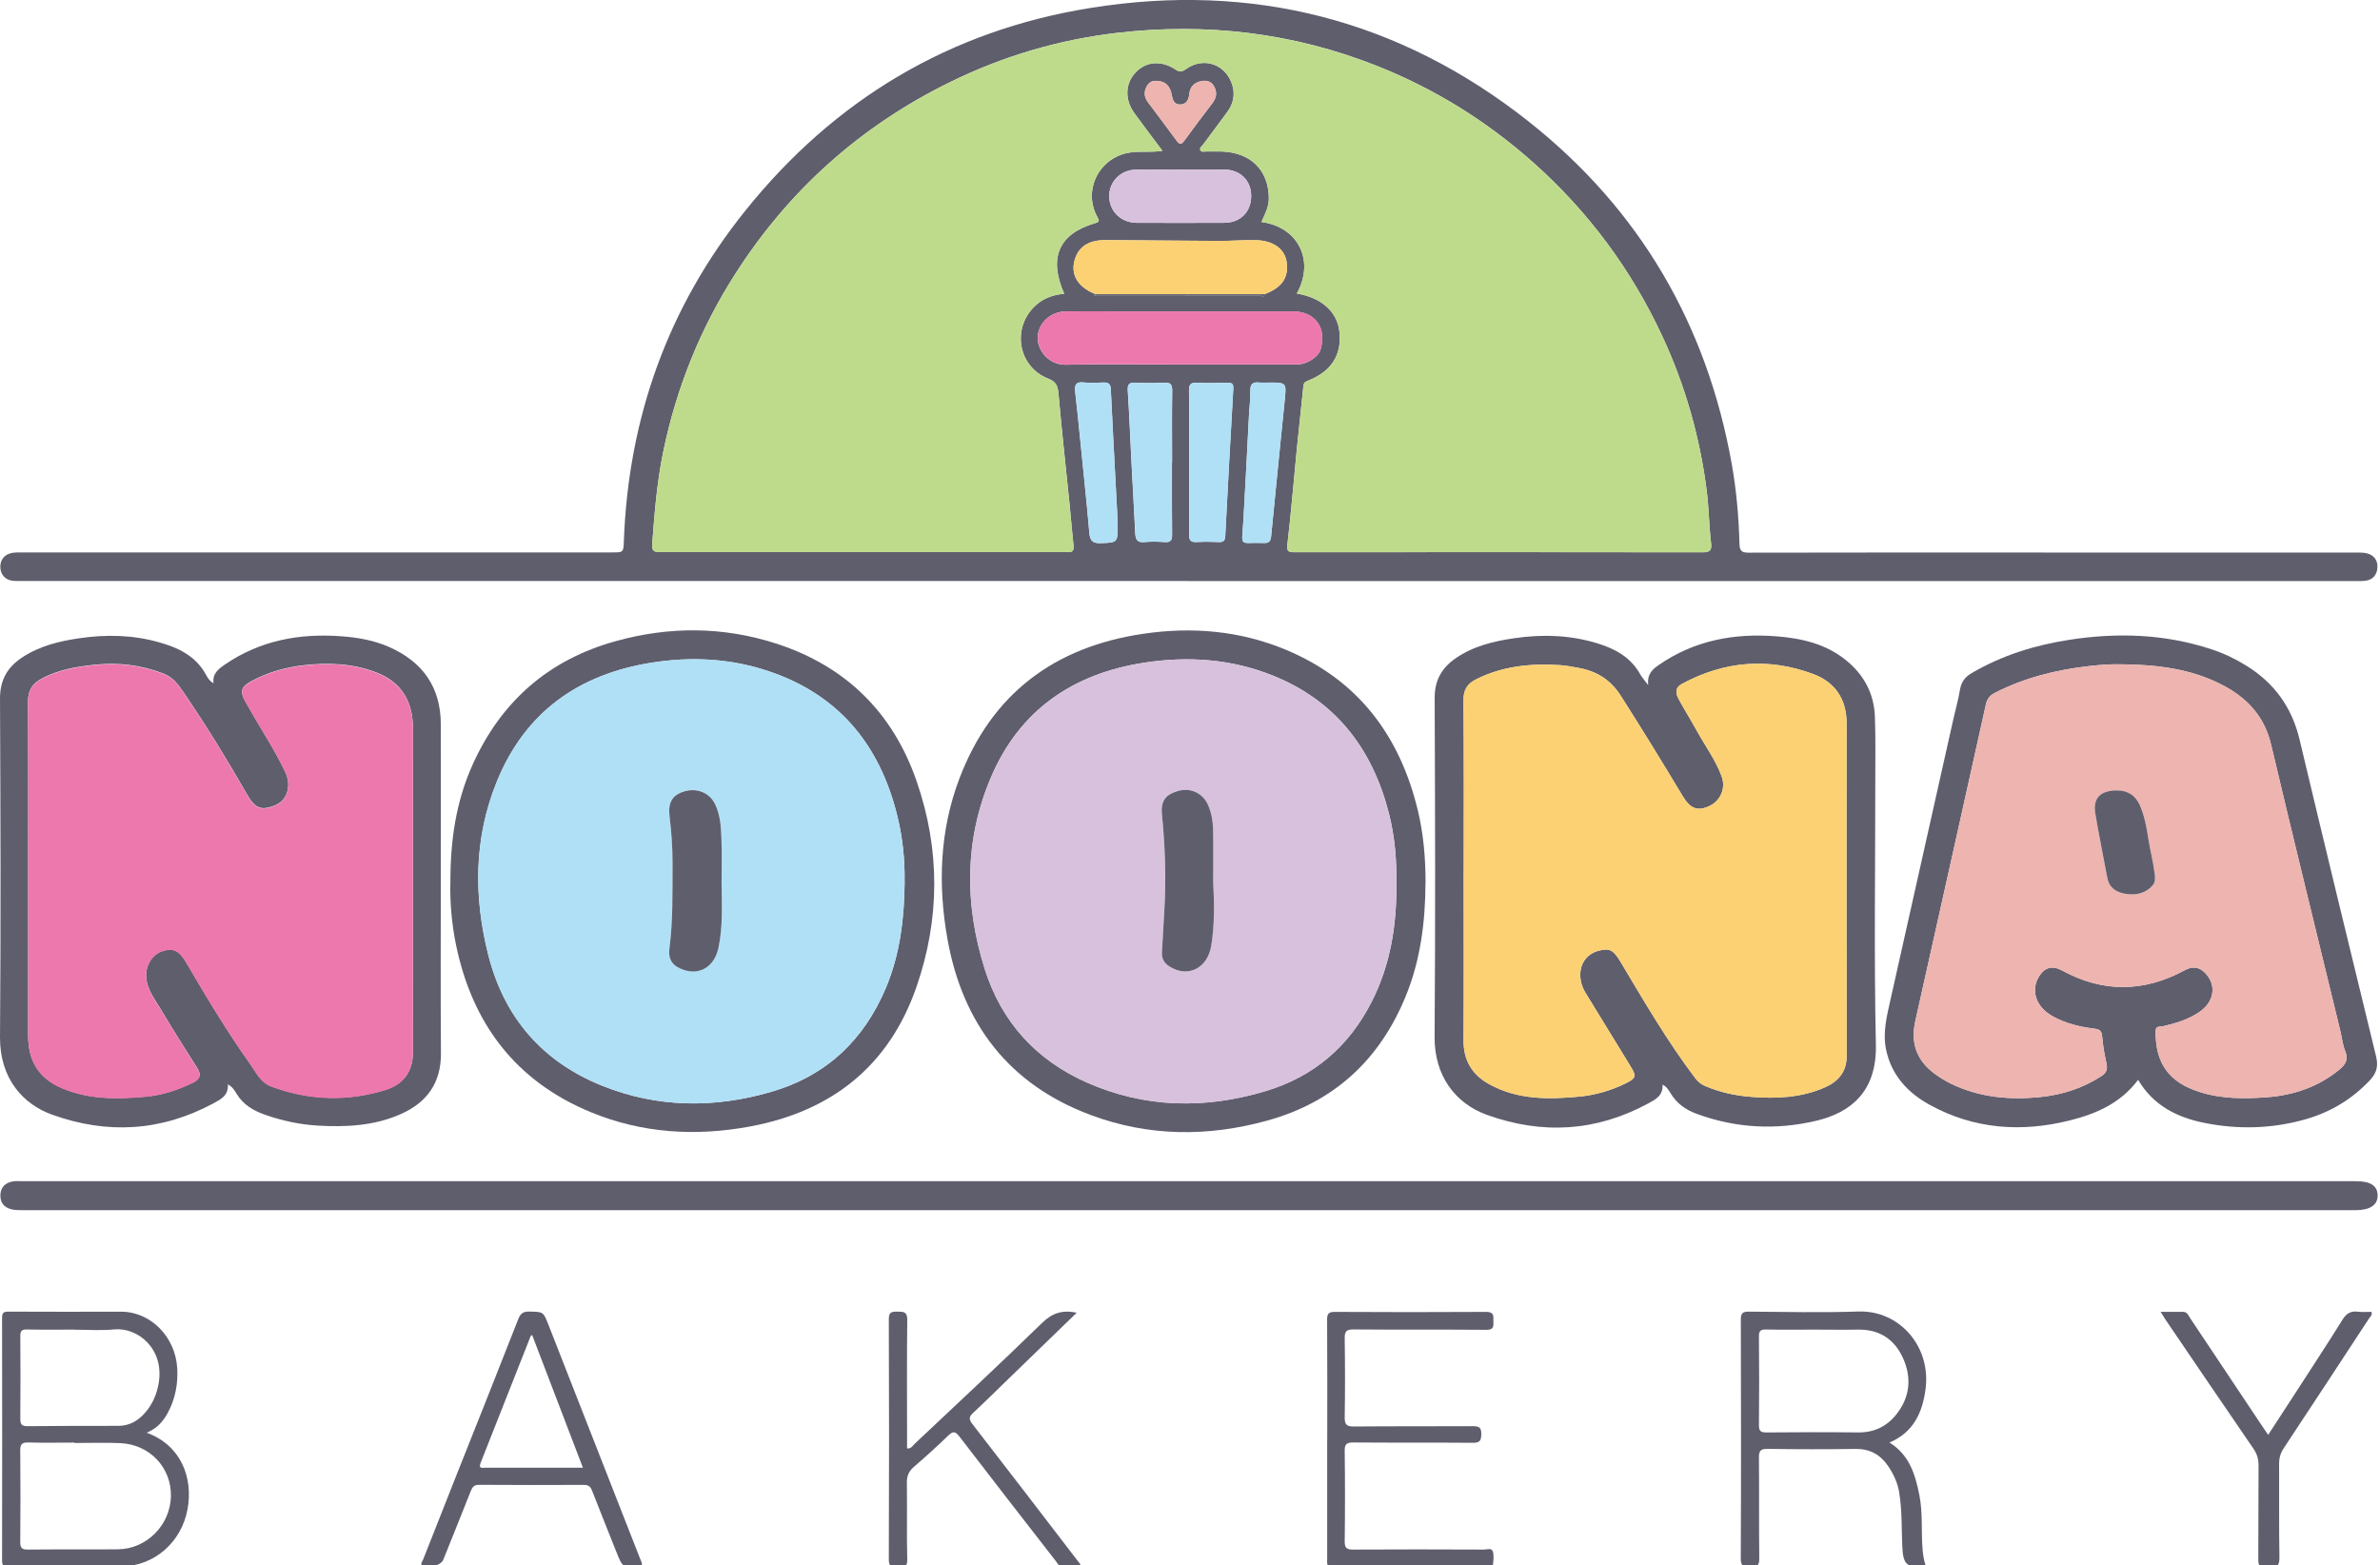 <svg width="368" height="242" viewBox="0 0 368 242" fill="none" xmlns="http://www.w3.org/2000/svg">
<g clip-path="url(#clip0_6131_1116)">
<path d="M183.76 89.84C123.72 89.84 63.681 89.84 3.64 89.84C3.111 89.84 2.58 89.86 2.061 89.82C0.891 89.73 0.111 88.92 0.051 87.78C-0.009 86.62 0.651 85.74 1.81 85.51C2.321 85.41 2.861 85.42 3.381 85.42C33.8 85.42 64.21 85.42 94.63 85.42C96.38 85.42 96.4 85.42 96.46 83.71C97.16 64.62 103.281 47.48 115.241 32.58C129.021 15.4 146.831 4.73 168.601 1.23C193.671 -2.8 216.461 3.04 236.391 18.81C253.581 32.42 263.96 50.26 267.79 71.88C268.5 75.91 268.85 79.98 268.96 84.07C268.99 85.15 269.26 85.46 270.37 85.46C285.62 85.42 300.87 85.44 316.12 85.44C332.21 85.44 348.29 85.44 364.38 85.44C364.95 85.44 365.54 85.44 366.07 85.59C367.14 85.89 367.67 86.72 367.6 87.78C367.53 88.89 366.9 89.67 365.71 89.81C365.1 89.88 364.48 89.85 363.87 89.85C303.83 89.85 243.791 89.85 183.751 89.85L183.76 89.84ZM195.491 45.5C198.211 44.49 199.281 42.94 198.941 40.52C198.651 38.49 196.871 37.19 194.141 37.14C192.261 37.11 190.37 37.27 188.48 37.26C182.64 37.23 176.801 37.16 170.971 37.13C168.431 37.12 166.901 38.06 166.251 39.95C165.421 42.37 166.59 44.4 169.43 45.5C169.34 45.56 169.25 45.62 169.15 45.68C169.17 45.71 169.191 45.77 169.221 45.77C169.391 45.78 169.571 45.78 169.751 45.78C178.161 45.78 186.57 45.78 194.98 45.77C195.15 45.77 195.541 46.02 195.501 45.51L195.491 45.5ZM200.521 45.39C204.281 45.99 206.72 48.16 207.09 51.17C207.54 54.83 205.9 57.44 202.18 58.89C201.73 59.07 201.581 59.25 201.531 59.7C201.201 62.97 200.84 66.24 200.51 69.51C200.03 74.4 199.631 79.29 199.061 84.17C198.931 85.31 199.25 85.39 200.18 85.39C221.23 85.37 242.29 85.37 263.34 85.4C264.48 85.4 264.68 84.96 264.57 84.01C264.25 81.27 264.23 78.5 263.88 75.75C262.81 67.46 260.54 59.53 257.02 51.96C252.23 41.67 245.611 32.74 237.131 25.18C229.941 18.77 221.891 13.76 212.961 10.21C199.971 5.05 186.51 3.47 172.65 5.09C163.63 6.15 155.041 8.7 146.911 12.69C133.061 19.49 121.961 29.4 113.651 42.41C108.281 50.82 104.611 59.92 102.581 69.7C101.581 74.48 101.2 79.32 100.84 84.18C100.75 85.43 101.431 85.37 102.281 85.37C123.031 85.37 143.771 85.37 164.521 85.37C164.701 85.37 164.871 85.35 165.051 85.37C165.801 85.45 166.071 85.13 165.991 84.38C165.761 82.29 165.601 80.19 165.391 78.1C164.811 72.34 164.171 66.59 163.661 60.83C163.551 59.64 163.271 59.01 162.061 58.54C157.541 56.77 156.431 51.04 159.801 47.54C161.101 46.18 162.721 45.58 164.551 45.42C162.081 39.85 163.731 36.13 169.321 34.51C170.031 34.3 170.001 34.15 169.671 33.55C167.371 29.38 169.981 24.3 174.711 23.58C176.311 23.34 177.931 23.59 179.741 23.32C178.231 21.3 176.811 19.43 175.421 17.53C173.901 15.45 173.95 12.98 175.54 11.25C177.12 9.51 179.531 9.26 181.751 10.74C182.451 11.21 182.801 11.08 183.421 10.65C186.161 8.71 189.601 9.96 190.551 13.18C191.001 14.69 190.681 16.05 189.781 17.29C188.541 19 187.26 20.67 186.01 22.37C185.82 22.63 185.4 22.88 185.62 23.26C185.78 23.55 186.181 23.42 186.471 23.42C187.261 23.43 188.05 23.41 188.84 23.42C193.371 23.56 196.131 26.27 196.191 30.6C196.211 31.96 195.59 33.12 195.04 34.32C200.74 35.09 203.341 40.28 200.521 45.38V45.39ZM182.351 56.36C188.411 56.36 194.48 56.36 200.54 56.36C202.06 56.36 203.84 55.21 204.18 54.05C205.19 50.65 203.341 48.15 199.811 48.15C190.451 48.15 181.09 48.15 171.73 48.15C169.4 48.15 167.071 48.12 164.741 48.16C162.321 48.2 160.371 50.13 160.451 52.41C160.521 54.31 162.261 56.46 164.811 56.4C170.651 56.26 176.5 56.36 182.34 56.36H182.351ZM182.561 26.22C180.281 26.22 177.991 26.2 175.711 26.22C173.301 26.25 171.5 28.05 171.51 30.35C171.52 32.66 173.331 34.44 175.751 34.45C180.271 34.47 184.801 34.47 189.321 34.45C191.791 34.44 193.451 32.75 193.461 30.31C193.461 27.91 191.781 26.24 189.281 26.21C187.041 26.19 184.801 26.21 182.561 26.21V26.22ZM181.221 71.49C181.221 67.8 181.181 64.11 181.241 60.41C181.261 59.39 180.931 59.12 179.961 59.17C178.511 59.25 177.061 59.25 175.611 59.17C174.651 59.12 174.3 59.36 174.37 60.4C174.61 63.99 174.74 67.59 174.93 71.19C175.13 74.96 175.351 78.73 175.531 82.5C175.581 83.44 175.871 83.93 176.941 83.82C177.981 83.72 179.051 83.74 180.101 83.82C180.991 83.88 181.231 83.55 181.221 82.69C181.181 78.95 181.201 75.22 181.201 71.48L181.221 71.49ZM183.87 71.46C183.87 75.19 183.901 78.92 183.851 82.65C183.841 83.59 184.141 83.87 185.051 83.82C186.191 83.75 187.331 83.77 188.471 83.82C189.221 83.85 189.411 83.56 189.451 82.83C189.841 75.26 190.251 67.69 190.691 60.12C190.731 59.43 190.561 59.18 189.851 59.19C188.271 59.23 186.691 59.25 185.111 59.18C184.151 59.13 183.83 59.39 183.84 60.41C183.9 64.09 183.86 67.78 183.87 71.46ZM196.18 59.15C195.7 59.15 195.21 59.19 194.73 59.15C193.76 59.04 193.301 59.32 193.331 60.41C193.371 61.59 193.201 62.77 193.131 63.96C192.841 69.48 192.581 75.01 192.251 80.53C191.991 84.85 191.491 83.79 195.451 83.96C196.271 83.99 196.481 83.62 196.551 82.87C197.231 75.88 197.931 68.9 198.641 61.92C198.921 59.15 198.94 59.16 196.18 59.15ZM172.811 80.67C172.751 79.53 172.651 77.73 172.561 75.94C172.281 70.68 172.001 65.43 171.751 60.17C171.711 59.35 171.361 59.12 170.601 59.15C169.591 59.19 168.571 59.25 167.571 59.14C166.261 58.99 166.131 59.63 166.251 60.67C166.541 63.11 166.771 65.55 167.021 67.99C167.501 72.79 168.02 77.58 168.43 82.38C168.54 83.67 169.001 84.05 170.281 83.99C172.861 83.88 172.861 83.96 172.801 80.68L172.811 80.67ZM179.01 12.52C178.2 12.4 177.631 12.72 177.271 13.42C176.851 14.24 176.931 15.04 177.471 15.77C178.961 17.77 180.481 19.76 181.951 21.78C182.401 22.4 182.691 22.35 183.111 21.77C184.531 19.82 185.971 17.89 187.441 15.98C188.111 15.12 188.241 14.25 187.691 13.31C187.221 12.5 186.44 12.38 185.62 12.57C184.63 12.8 184 13.46 183.9 14.49C183.81 15.37 183.501 16.1 182.561 16.16C181.561 16.23 181.321 15.46 181.161 14.6C180.941 13.43 180.3 12.6 179.01 12.52Z" fill="#5F5E6D"/>
<path d="M183.911 182.65C244.031 182.65 304.161 182.65 364.281 182.65C366.571 182.65 367.641 183.37 367.631 184.89C367.631 186.34 366.441 187.13 364.241 187.13C243.901 187.13 123.57 187.13 3.231 187.13C2.711 187.13 2.171 187.11 1.671 186.97C0.561 186.66 0.001 185.89 0.061 184.72C0.131 183.53 0.851 182.9 1.95 182.69C2.461 182.59 3.001 182.65 3.53 182.65C63.651 182.65 123.78 182.65 183.9 182.65H183.911Z" fill="#5F5E6D"/>
<path d="M254.841 105.92C254.671 104.22 255.511 103.5 256.461 102.84C261.991 99.01 268.181 97.87 274.761 98.4C278.621 98.71 282.321 99.57 285.421 102.08C288.201 104.32 289.771 107.25 289.901 110.82C290.021 114.11 289.961 117.41 289.961 120.71C289.961 134.33 289.761 147.96 290.051 161.58C290.201 168.76 286.201 172.03 280.851 173.3C274.601 174.78 268.401 174.46 262.331 172.23C260.621 171.6 259.251 170.62 258.301 169.04C258.021 168.59 257.751 168.06 257.071 167.72C257.161 169.45 255.951 170.03 254.801 170.65C246.761 175 238.401 175.46 229.881 172.38C224.961 170.6 221.781 166.27 221.821 160.36C221.951 142.87 221.901 125.38 221.831 107.89C221.831 105.17 222.951 103.26 225.061 101.8C227.801 99.9 230.961 99.15 234.191 98.68C238.541 98.05 242.851 98.19 247.091 99.51C249.821 100.36 252.161 101.67 253.611 104.26C253.881 104.74 254.261 105.15 254.841 105.93V105.92ZM226.321 134.75C226.321 143.45 226.361 152.15 226.301 160.85C226.281 163.95 227.611 166.17 230.241 167.63C234.601 170.05 239.341 170.02 244.101 169.58C246.641 169.34 249.101 168.65 251.401 167.5C252.981 166.72 253.051 166.41 252.131 164.9C249.811 161.12 247.491 157.34 245.181 153.56C244.621 152.64 244.311 151.64 244.351 150.56C244.411 148.81 245.501 147.45 247.161 147.02C248.881 146.57 249.441 146.84 250.611 148.79C254.251 154.9 257.831 161.04 262.131 166.72C262.551 167.27 263.011 167.65 263.641 167.92C265.921 168.91 268.331 169.42 270.781 169.61C274.661 169.92 278.521 169.74 282.151 168.15C284.201 167.25 285.541 165.78 285.541 163.3C285.511 146.16 285.511 129.02 285.531 111.88C285.531 108.14 283.781 105.5 280.371 104.23C273.411 101.64 266.601 102.22 260.051 105.76C258.961 106.35 259.091 107.24 259.571 108.12C260.521 109.85 261.561 111.53 262.521 113.26C263.781 115.52 265.331 117.62 266.221 120.08C266.891 121.93 266.001 123.89 264.221 124.68C262.421 125.48 261.341 125.03 260.151 123.05C257.041 117.86 253.871 112.7 250.611 107.59C249.011 105.08 246.851 103.77 244.051 103.27C243.101 103.1 242.151 102.91 241.191 102.85C236.711 102.56 232.341 102.99 228.251 105.04C226.911 105.71 226.28 106.63 226.29 108.25C226.37 117.08 226.331 125.92 226.331 134.75H226.321Z" fill="#5F5E6D"/>
<path d="M33.011 105.63C32.84 104.13 33.791 103.44 34.77 102.76C40.23 99.02 46.34 97.9 52.821 98.39C55.37 98.58 57.87 99.02 60.23 100.07C65.391 102.37 68.15 106.29 68.16 112C68.18 119.6 68.16 127.2 68.16 134.8C68.16 144.16 68.111 153.52 68.18 162.88C68.21 167.44 66.02 170.46 62.02 172.25C57.91 174.09 53.531 174.31 49.111 174.05C46.38 173.89 43.73 173.32 41.141 172.43C39.261 171.79 37.63 170.88 36.571 169.11C36.281 168.62 35.95 168.07 35.24 167.67C35.34 169.44 34.111 170.01 32.961 170.63C24.921 174.95 16.57 175.43 8.06 172.36C3.631 170.78 -0.049 166.84 0.001 160.35C0.141 142.91 0.081 125.46 0.001 108.02C-0.009 105.14 1.161 103.15 3.441 101.65C6.141 99.87 9.21 99.13 12.351 98.68C16.441 98.09 20.491 98.17 24.491 99.29C27.52 100.13 30.261 101.4 31.86 104.35C32.1 104.79 32.361 105.27 32.99 105.64L33.011 105.63ZM4.351 134.36C4.351 142.93 4.361 151.5 4.351 160.07C4.351 163.97 5.92 166.72 9.661 168.28C13.831 170.02 18.14 169.96 22.471 169.57C25.041 169.34 27.52 168.53 29.86 167.38C30.89 166.87 31.171 166.22 30.511 165.17C28.61 162.18 26.71 159.19 24.91 156.15C23.991 154.59 22.8 153.15 22.61 151.21C22.441 149.47 23.41 147.68 25.011 147.1C26.75 146.48 27.701 146.94 28.82 148.86C31.93 154.19 35.111 159.49 38.691 164.52C39.6 165.79 40.261 167.36 41.941 167.98C47.77 170.15 53.67 170.34 59.6 168.52C62.431 167.65 63.85 165.6 63.85 162.71C63.87 146.01 63.87 129.31 63.85 112.61C63.85 108.52 62.12 105.5 58.211 103.99C54.611 102.59 50.831 102.44 47.06 102.85C44.181 103.17 41.391 103.95 38.81 105.36C37.281 106.2 37.081 106.9 37.91 108.43C38.081 108.74 38.27 109.03 38.441 109.33C40.31 112.7 42.471 115.9 44.12 119.39C45.1 121.46 44.441 123.78 42.511 124.54C40.23 125.44 39.38 124.91 38.1 122.67C35.1 117.43 31.941 112.28 28.541 107.29C27.691 106.05 26.89 104.79 25.311 104.17C21.87 102.83 18.331 102.41 14.71 102.78C11.8 103.08 8.89 103.56 6.271 105.04C4.91 105.81 4.321 106.88 4.33 108.47C4.38 117.08 4.351 125.7 4.351 134.31V134.36Z" fill="#5F5E6D"/>
<path d="M330.59 166.99C327.83 170.65 324.05 172.25 320 173.26C312.53 175.12 305.26 174.61 298.41 170.86C294.97 168.98 292.43 166.24 291.62 162.25C291.08 159.6 291.77 157.02 292.34 154.45C295.57 140.01 298.81 125.56 302.05 111.12C302.39 109.62 302.81 108.14 303.06 106.63C303.26 105.43 303.86 104.66 304.88 104.07C309.57 101.33 314.65 99.75 319.99 98.93C327.43 97.78 334.78 98.03 341.98 100.41C343.86 101.03 345.64 101.88 347.33 102.93C351.64 105.6 354.37 109.35 355.56 114.34C359.45 130.7 363.42 147.04 367.4 163.37C367.75 164.8 367.5 165.89 366.5 166.97C363.73 169.94 360.38 171.96 356.51 173.07C351.31 174.55 346.01 174.69 340.73 173.61C336.57 172.76 332.94 170.92 330.61 166.99H330.59ZM328.171 102.73C326.451 102.66 324.75 102.8 323.04 102.99C317.95 103.57 313.04 104.78 308.44 107.14C307.66 107.54 307.26 108.06 307.07 108.89C303.44 125.22 299.81 141.56 296.15 157.88C295.4 161.24 296.33 163.95 299.09 165.99C299.9 166.59 300.761 167.13 301.671 167.57C306.081 169.71 310.78 170.12 315.56 169.62C318.9 169.27 322.07 168.26 324.93 166.39C325.73 165.87 325.901 165.3 325.701 164.4C325.401 163.08 325.17 161.73 325.05 160.38C324.98 159.55 324.811 159.19 323.891 159.07C321.581 158.78 319.31 158.26 317.26 157.07C314.72 155.61 313.93 153 315.37 150.84C316.23 149.55 317.42 149.28 318.78 150.03C325.13 153.53 331.49 153.45 337.84 150.01C338.92 149.42 339.92 149.45 340.85 150.34C342.75 152.15 342.47 154.79 340.16 156.42C338.41 157.66 336.39 158.24 334.32 158.72C333.97 158.8 333.32 158.58 333.31 159.41C333.24 164.39 335.34 167.34 340.11 168.85C343.53 169.94 347.05 169.92 350.55 169.66C354.65 169.35 358.44 168.07 361.69 165.41C362.66 164.61 363.16 163.84 362.62 162.53C362.21 161.53 362.11 160.41 361.85 159.34C358.28 144.61 354.64 129.89 351.16 115.14C350.11 110.69 347.37 107.83 343.49 105.85C338.68 103.39 333.471 102.78 328.171 102.72V102.73Z" fill="#5F5E6D"/>
<path d="M220.411 136.61C220.381 142.58 219.64 148.44 217.37 154.01C213.35 163.87 206.281 170.41 195.971 173.27C186.801 175.81 177.621 175.76 168.661 172.42C156.011 167.7 148.851 158.32 146.501 145.22C145.001 136.84 145.291 128.46 148.331 120.42C153.301 107.3 163.021 100.02 176.781 98C184.311 96.89 191.711 97.52 198.771 100.45C209.981 105.11 216.451 113.74 219.241 125.36C220.121 129.05 220.431 132.81 220.421 136.6L220.411 136.61ZM215.911 136.65C215.971 132.99 215.671 129.37 214.771 125.82C212.231 115.84 206.6 108.43 196.9 104.5C190.44 101.88 183.701 101.42 176.861 102.48C165.861 104.19 157.65 109.83 153.23 120.19C149.11 129.86 149.131 139.85 152.251 149.79C154.821 157.98 160.171 163.89 168.021 167.37C177.031 171.36 186.321 171.52 195.671 168.72C203.111 166.5 208.581 161.83 212.101 154.88C215.021 149.14 215.971 143 215.921 136.65H215.911Z" fill="#5F5E6D"/>
<path d="M69.641 136.78C69.6 129.98 70.51 123.94 73.081 118.23C77.501 108.42 84.871 101.99 95.24 99.13C103.521 96.84 111.831 96.87 120.031 99.52C130.771 103 138.071 110.18 141.741 120.83C145.391 131.39 145.351 142.1 141.701 152.62C137.471 164.82 128.611 171.83 116.021 174.18C107.59 175.75 99.281 175.26 91.311 171.96C79.671 167.14 72.99 158.22 70.49 146.01C69.831 142.77 69.581 139.49 69.63 136.77L69.641 136.78ZM139.87 136.39C139.93 132.99 139.58 129.63 138.79 126.34C136.02 114.86 129.301 106.94 117.821 103.46C112.281 101.78 106.591 101.56 100.881 102.45C89.51 104.22 81.191 110.1 76.811 120.89C73.27 129.61 73.221 138.64 75.501 147.65C77.941 157.31 83.85 164.17 93.121 167.89C101.701 171.33 110.511 171.39 119.321 168.81C127.781 166.33 133.591 160.83 136.991 152.73C139.191 147.49 139.821 141.99 139.881 136.39H139.87Z" fill="#5F5E6D"/>
<path d="M22.671 221.54C27.941 223.44 29.901 228.45 29 233.36C28.07 238.47 23.86 242.15 18.82 242.22C12.98 242.3 7.13 242.23 1.29 242.26C0.561 242.26 0.321 242.08 0.321 241.32C0.341 228.8 0.341 216.28 0.321 203.75C0.321 202.96 0.611 202.82 1.31 202.82C7.111 202.84 12.911 202.85 18.71 202.83C23.27 202.81 27.11 206.69 27.401 211.54C27.55 214 27.101 216.35 25.91 218.53C25.201 219.83 24.25 220.9 22.671 221.54ZM11.48 223.13C11.48 223.13 11.48 223.09 11.48 223.07C9.111 223.07 6.74 223.12 4.37 223.05C3.35 223.02 3.12 223.37 3.131 224.33C3.18 229.03 3.171 233.73 3.131 238.42C3.131 239.32 3.35 239.62 4.301 239.61C8.95 239.56 13.611 239.61 18.261 239.57C22.671 239.52 26.32 235.83 26.43 231.39C26.53 226.95 23.16 223.35 18.59 223.15C16.221 223.05 13.851 223.13 11.48 223.13ZM11.421 205.6C9.011 205.6 6.59 205.63 4.181 205.58C3.381 205.56 3.131 205.79 3.14 206.61C3.18 210.87 3.171 215.12 3.14 219.38C3.14 220.21 3.341 220.54 4.231 220.53C8.921 220.48 13.62 220.48 18.311 220.48C19.96 220.48 21.261 219.75 22.34 218.56C23.55 217.22 24.241 215.63 24.541 213.86C25.421 208.54 21.291 205.2 17.61 205.57C15.57 205.77 13.491 205.61 11.431 205.61L11.421 205.6Z" fill="#5F5E6D"/>
<path d="M292.171 223.07C295.261 225 296.141 228.02 296.771 231.16C297.341 233.98 297.031 236.86 297.281 239.7C297.351 240.54 297.511 241.34 297.751 242.13C297.701 242.16 297.671 242.19 297.631 242.2C294.801 242.46 294.251 241.96 294.131 239.02C294.021 236.26 294.101 233.48 293.651 230.74C293.411 229.29 292.801 227.98 291.991 226.76C290.771 224.94 289.141 224.02 286.901 224.05C282.371 224.11 277.851 224.11 273.321 224.04C272.191 224.02 271.961 224.37 271.971 225.43C272.021 230.62 271.961 235.8 272.021 240.99C272.031 242.06 271.711 242.35 270.701 242.27C269.871 242.2 269.151 242.42 269.161 241.06C269.221 228.71 269.201 216.36 269.171 204.01C269.171 203.08 269.451 202.82 270.361 202.82C276.031 202.86 281.701 202.99 287.371 202.8C293.651 202.59 298.651 208.18 297.721 214.89C297.231 218.46 295.861 221.48 292.161 223.06L292.171 223.07ZM280.551 205.6C278.051 205.6 275.551 205.64 273.051 205.58C272.161 205.56 271.961 205.86 271.971 206.69C272.011 211.25 272.021 215.82 271.971 220.38C271.961 221.37 272.331 221.51 273.191 221.5C277.891 221.46 282.581 221.44 287.281 221.5C289.751 221.53 291.731 220.59 293.231 218.69C295.341 216.03 295.601 213.04 294.261 210.03C292.951 207.1 290.591 205.54 287.281 205.6C285.041 205.64 282.801 205.6 280.571 205.6H280.551Z" fill="#5F5E6D"/>
<path d="M99.231 242.14C99.171 242.17 99.141 242.2 99.1 242.2C96.26 242.46 96.281 242.45 95.251 239.84C94.02 236.71 92.74 233.59 91.531 230.46C91.281 229.83 90.941 229.61 90.27 229.61C84.871 229.63 79.46 229.64 74.061 229.6C73.26 229.6 73.031 229.97 72.781 230.59C71.38 234.14 69.951 237.67 68.531 241.21C68.191 242.05 66.01 242.73 65.331 242.18C64.93 241.86 65.29 241.47 65.43 241.14C67.07 236.99 68.701 232.83 70.35 228.68C73.611 220.46 76.9 212.25 80.121 204.01C80.471 203.12 80.88 202.79 81.82 202.81C84.001 202.85 84.001 202.81 84.79 204.82C89.501 216.84 94.221 228.87 98.921 240.89C99.081 241.29 99.32 241.68 99.24 242.13L99.231 242.14ZM82.27 206.43C82.13 206.53 82.07 206.55 82.061 206.58C79.471 213.12 76.891 219.66 74.311 226.21C73.921 227.2 74.68 226.94 75.13 226.95C78.9 226.96 82.671 226.95 86.451 226.95C87.621 226.95 88.79 226.95 90.13 226.95C87.481 220.01 84.891 213.25 82.281 206.43H82.27Z" fill="#5F5E6D"/>
<path d="M166.471 203C162.881 206.48 159.381 209.87 155.881 213.26C154.081 215 152.301 216.77 150.471 218.47C149.831 219.06 149.77 219.44 150.34 220.18C155.83 227.26 161.271 234.37 166.721 241.47C166.871 241.67 167.131 241.82 167.051 242.26C166.171 242.26 165.261 242.23 164.361 242.26C163.741 242.28 163.561 241.79 163.281 241.43C158.301 235.02 153.31 228.61 148.37 222.16C147.73 221.32 147.371 221.25 146.601 222C144.901 223.65 143.14 225.24 141.34 226.79C140.54 227.48 140.201 228.21 140.221 229.28C140.281 233.23 140.181 237.19 140.281 241.15C140.311 242.5 139.55 242.24 138.79 242.26C138.02 242.28 137.42 242.37 137.43 241.17C137.48 228.78 137.48 216.38 137.43 203.99C137.43 202.88 137.871 202.81 138.741 202.82C139.641 202.84 140.291 202.76 140.281 204.07C140.211 210.13 140.251 216.2 140.251 222.27C140.251 222.83 140.251 223.4 140.251 223.97C140.891 224.04 141.101 223.57 141.391 223.29C147.981 217.08 154.61 210.92 161.09 204.6C162.65 203.08 164.191 202.5 166.471 202.99V203Z" fill="#5F5E6D"/>
<path d="M205.221 222.5C205.221 216.35 205.241 210.2 205.201 204.05C205.201 203.14 205.431 202.86 206.361 202.86C214.181 202.9 222.001 202.91 229.821 202.86C231.021 202.86 230.911 203.49 230.911 204.25C230.911 205 231.061 205.65 229.831 205.63C222.981 205.57 216.121 205.63 209.271 205.57C208.151 205.57 207.901 205.9 207.921 206.97C207.981 211.01 207.991 215.06 207.921 219.1C207.901 220.24 208.171 220.6 209.361 220.58C215.471 220.52 221.57 220.57 227.68 220.53C228.64 220.53 229.07 220.67 229.04 221.79C229.02 222.81 228.771 223.11 227.721 223.1C221.571 223.05 215.421 223.1 209.271 223.05C208.271 223.05 207.901 223.25 207.921 224.35C207.981 229.01 207.981 233.67 207.921 238.32C207.911 239.4 208.241 239.62 209.251 239.61C215.971 239.57 222.701 239.58 229.421 239.61C229.901 239.61 230.641 239.31 230.821 239.9C231.021 240.54 230.92 241.29 230.84 241.99C230.79 242.39 230.351 242.26 230.061 242.26C222.061 242.26 214.071 242.25 206.071 242.29C205.051 242.29 205.211 241.7 205.211 241.1C205.211 234.9 205.211 228.71 205.211 222.51L205.221 222.5Z" fill="#5F5E6D"/>
<path d="M334.101 202.85C335.371 202.85 336.451 202.85 337.531 202.85C338.211 202.85 338.381 203.42 338.651 203.83C342.381 209.4 346.091 214.98 349.811 220.56C350.071 220.96 350.351 221.35 350.711 221.87C352.321 219.39 353.871 217.01 355.421 214.63C357.681 211.13 359.971 207.65 362.171 204.11C362.781 203.13 363.441 202.67 364.591 202.83C365.271 202.92 365.981 202.85 366.671 202.85C366.861 203.33 366.521 203.55 366.341 203.82C361.941 210.53 357.541 217.25 353.111 223.94C352.601 224.72 352.391 225.48 352.401 226.39C352.431 231.18 352.361 235.97 352.451 240.76C352.481 242.09 352.061 242.48 350.851 242.27C350.681 242.24 350.491 242.24 350.321 242.27C349.361 242.43 349.171 241.98 349.181 241.1C349.221 236.27 349.181 231.43 349.221 226.6C349.221 225.64 349.001 224.84 348.451 224.04C343.911 217.42 339.401 210.78 334.891 204.14C334.651 203.79 334.441 203.42 334.091 202.87L334.101 202.85Z" fill="#5F5E6D"/>
<path d="M200.521 45.39C203.331 40.29 200.74 35.1 195.04 34.33C195.6 33.13 196.211 31.97 196.191 30.61C196.131 26.28 193.371 23.57 188.84 23.43C188.05 23.41 187.261 23.43 186.471 23.43C186.181 23.43 185.78 23.55 185.62 23.27C185.4 22.89 185.81 22.64 186.01 22.38C187.26 20.68 188.551 19.01 189.781 17.3C190.671 16.06 191.001 14.7 190.551 13.19C189.591 9.97 186.161 8.73 183.421 10.66C182.801 11.1 182.451 11.22 181.751 10.75C179.541 9.27 177.13 9.52 175.54 11.26C173.96 12.99 173.901 15.46 175.421 17.54C176.811 19.44 178.241 21.31 179.741 23.33C177.931 23.6 176.311 23.34 174.711 23.59C169.981 24.31 167.371 29.39 169.671 33.56C170.001 34.15 170.031 34.31 169.321 34.52C163.721 36.13 162.071 39.86 164.551 45.43C162.711 45.6 161.101 46.2 159.801 47.55C156.431 51.05 157.541 56.78 162.061 58.55C163.261 59.02 163.551 59.65 163.661 60.84C164.171 66.6 164.811 72.35 165.391 78.11C165.601 80.2 165.771 82.3 165.991 84.39C166.071 85.15 165.801 85.46 165.051 85.38C164.881 85.36 164.701 85.38 164.521 85.38C143.771 85.38 123.031 85.38 102.281 85.38C101.431 85.38 100.75 85.44 100.84 84.19C101.2 79.34 101.581 74.5 102.581 69.71C104.621 59.93 108.281 50.83 113.651 42.42C121.961 29.41 133.061 19.49 146.911 12.7C155.051 8.71 163.63 6.15 172.65 5.1C186.52 3.48 199.971 5.07 212.961 10.22C221.901 13.77 229.941 18.78 237.131 25.19C245.611 32.75 252.231 41.68 257.021 51.97C260.541 59.54 262.811 67.47 263.881 75.76C264.231 78.51 264.251 81.27 264.571 84.02C264.681 84.97 264.481 85.41 263.341 85.41C242.291 85.37 221.23 85.38 200.18 85.4C199.25 85.4 198.931 85.32 199.061 84.18C199.631 79.3 200.03 74.41 200.51 69.52C200.83 66.25 201.201 62.98 201.531 59.71C201.571 59.26 201.72 59.07 202.18 58.9C205.9 57.45 207.54 54.84 207.09 51.18C206.72 48.18 204.271 46 200.521 45.4V45.39Z" fill="#BEDB8C"/>
<path d="M182.351 56.35C176.511 56.35 170.661 56.25 164.821 56.39C162.271 56.45 160.531 54.3 160.461 52.4C160.381 50.12 162.331 48.19 164.751 48.15C167.081 48.11 169.411 48.14 171.741 48.14C181.101 48.14 190.461 48.14 199.821 48.14C203.341 48.14 205.201 50.64 204.191 54.04C203.851 55.2 202.071 56.35 200.551 56.35C194.491 56.35 188.421 56.35 182.361 56.35H182.351Z" fill="#ED78AD"/>
<path d="M169.43 45.49C166.58 44.39 165.421 42.36 166.251 39.94C166.901 38.06 168.421 37.11 170.971 37.12C176.811 37.15 182.65 37.23 188.48 37.25C190.36 37.25 192.251 37.09 194.141 37.13C196.871 37.18 198.661 38.49 198.941 40.51C199.291 42.94 198.221 44.48 195.491 45.49C186.801 45.49 178.12 45.49 169.43 45.49Z" fill="#FBD174"/>
<path d="M182.561 26.22C184.801 26.22 187.041 26.2 189.281 26.22C191.781 26.25 193.461 27.92 193.461 30.32C193.461 32.75 191.801 34.44 189.321 34.46C184.801 34.48 180.271 34.48 175.751 34.46C173.331 34.45 171.53 32.67 171.51 30.36C171.5 28.05 173.301 26.26 175.711 26.23C177.991 26.2 180.281 26.23 182.561 26.23V26.22Z" fill="#D8C1DD"/>
<path d="M181.221 71.49C181.221 75.23 181.201 78.96 181.241 82.7C181.241 83.55 181.01 83.89 180.12 83.83C179.07 83.76 178.001 83.73 176.961 83.83C175.891 83.94 175.601 83.45 175.551 82.51C175.361 78.74 175.141 74.97 174.951 71.2C174.761 67.6 174.631 64.01 174.391 60.41C174.321 59.37 174.671 59.13 175.631 59.18C177.081 59.25 178.53 59.25 179.98 59.18C180.95 59.13 181.27 59.4 181.26 60.42C181.2 64.11 181.241 67.8 181.241 71.5L181.221 71.49Z" fill="#B0E0F6"/>
<path d="M183.87 71.46C183.87 67.77 183.911 64.09 183.851 60.41C183.831 59.4 184.16 59.14 185.12 59.18C186.7 59.26 188.281 59.23 189.861 59.19C190.571 59.17 190.741 59.42 190.701 60.12C190.261 67.69 189.851 75.26 189.461 82.83C189.421 83.56 189.23 83.85 188.48 83.82C187.34 83.77 186.201 83.75 185.061 83.82C184.151 83.88 183.851 83.59 183.861 82.65C183.911 78.92 183.881 75.19 183.881 71.46H183.87Z" fill="#B0E0F6"/>
<path d="M196.18 59.16C198.94 59.16 198.921 59.16 198.641 61.93C197.931 68.91 197.231 75.89 196.551 82.88C196.481 83.62 196.271 84 195.451 83.97C191.491 83.8 191.991 84.86 192.251 80.54C192.581 75.02 192.841 69.49 193.131 63.97C193.191 62.79 193.361 61.6 193.331 60.42C193.301 59.33 193.76 59.05 194.73 59.16C195.21 59.21 195.7 59.16 196.18 59.17V59.16Z" fill="#B0E0F6"/>
<path d="M172.811 80.67C172.871 83.95 172.87 83.87 170.29 83.98C169.01 84.04 168.551 83.66 168.441 82.37C168.031 77.57 167.511 72.78 167.031 67.98C166.781 65.54 166.55 63.1 166.26 60.66C166.14 59.62 166.261 58.98 167.581 59.13C168.581 59.25 169.601 59.18 170.611 59.14C171.371 59.11 171.72 59.35 171.76 60.16C172.01 65.42 172.301 70.67 172.571 75.93C172.661 77.73 172.761 79.52 172.821 80.66L172.811 80.67Z" fill="#B0E0F6"/>
<path d="M179.01 12.52C180.31 12.59 180.951 13.43 181.161 14.6C181.321 15.46 181.561 16.23 182.561 16.16C183.491 16.09 183.81 15.37 183.9 14.49C184 13.47 184.63 12.8 185.62 12.57C186.44 12.38 187.211 12.5 187.691 13.31C188.241 14.25 188.101 15.12 187.441 15.98C185.971 17.89 184.531 19.82 183.111 21.77C182.681 22.36 182.401 22.4 181.951 21.78C180.481 19.76 178.961 17.78 177.471 15.77C176.931 15.04 176.851 14.24 177.271 13.42C177.631 12.71 178.2 12.4 179.01 12.52Z" fill="#EDB4B0"/>
<path d="M169.43 45.49C178.12 45.49 186.801 45.49 195.491 45.49C195.541 46 195.141 45.75 194.971 45.75C186.561 45.76 178.151 45.76 169.741 45.76C169.561 45.76 169.391 45.76 169.211 45.75C169.191 45.75 169.171 45.69 169.141 45.66C169.231 45.6 169.321 45.54 169.421 45.48L169.43 45.49Z" fill="#5F5E6D"/>
<path d="M226.321 134.75C226.321 125.92 226.361 117.08 226.281 108.25C226.271 106.62 226.901 105.71 228.241 105.04C232.331 102.99 236.7 102.56 241.18 102.85C242.14 102.91 243.09 103.1 244.04 103.27C246.84 103.77 249.001 105.08 250.601 107.59C253.861 112.7 257.031 117.85 260.141 123.05C261.331 125.03 262.41 125.48 264.21 124.68C266 123.89 266.88 121.93 266.21 120.08C265.32 117.63 263.77 115.52 262.51 113.26C261.55 111.53 260.51 109.85 259.56 108.12C259.08 107.24 258.95 106.35 260.04 105.76C266.58 102.22 273.4 101.64 280.36 104.23C283.76 105.5 285.52 108.14 285.52 111.88C285.51 129.02 285.5 146.16 285.53 163.3C285.53 165.77 284.191 167.24 282.141 168.15C278.511 169.75 274.65 169.93 270.77 169.61C268.32 169.41 265.91 168.9 263.63 167.92C263.01 167.65 262.54 167.27 262.12 166.72C257.82 161.04 254.241 154.9 250.601 148.79C249.431 146.83 248.87 146.57 247.15 147.02C245.49 147.46 244.4 148.81 244.34 150.56C244.3 151.64 244.611 152.64 245.171 153.56C247.481 157.34 249.8 161.12 252.12 164.9C253.04 166.4 252.971 166.71 251.391 167.5C249.091 168.64 246.62 169.34 244.09 169.58C239.33 170.03 234.59 170.06 230.23 167.63C227.6 166.17 226.27 163.95 226.29 160.85C226.35 152.15 226.311 143.45 226.311 134.75H226.321Z" fill="#FBD174"/>
<path d="M4.351 134.36C4.351 125.75 4.37 117.13 4.33 108.52C4.33 106.93 4.91 105.85 6.271 105.09C8.9 103.61 11.8 103.12 14.71 102.83C18.32 102.46 21.87 102.88 25.311 104.22C26.901 104.84 27.691 106.09 28.541 107.34C31.951 112.33 35.1 117.48 38.1 122.72C39.38 124.96 40.23 125.49 42.511 124.59C44.431 123.83 45.1 121.52 44.12 119.44C42.471 115.95 40.321 112.74 38.441 109.38C38.27 109.07 38.071 108.78 37.91 108.48C37.081 106.95 37.291 106.25 38.81 105.41C41.38 103.99 44.181 103.21 47.06 102.9C50.831 102.48 54.611 102.64 58.211 104.04C62.12 105.56 63.85 108.58 63.85 112.66C63.85 129.36 63.861 146.06 63.85 162.76C63.85 165.64 62.431 167.7 59.6 168.57C53.681 170.39 47.77 170.2 41.941 168.03C40.261 167.41 39.6 165.84 38.691 164.57C35.111 159.54 31.93 154.24 28.82 148.91C27.701 146.99 26.741 146.53 25.011 147.15C23.401 147.72 22.43 149.52 22.61 151.26C22.8 153.2 23.991 154.64 24.91 156.2C26.721 159.24 28.62 162.23 30.511 165.22C31.171 166.26 30.89 166.92 29.86 167.43C27.52 168.58 25.041 169.39 22.471 169.62C18.14 170 13.831 170.06 9.661 168.33C5.92 166.77 4.351 164.02 4.351 160.12C4.37 151.55 4.351 142.98 4.351 134.41V134.36Z" fill="#ED78AD"/>
<path d="M328.171 102.73C333.471 102.79 338.68 103.4 343.49 105.86C347.37 107.84 350.11 110.7 351.16 115.15C354.65 129.9 358.28 144.62 361.85 159.35C362.11 160.41 362.22 161.54 362.62 162.54C363.15 163.85 362.66 164.62 361.69 165.42C358.44 168.08 354.65 169.36 350.55 169.67C347.05 169.93 343.53 169.95 340.11 168.86C335.35 167.35 333.24 164.4 333.31 159.42C333.32 158.59 333.96 158.81 334.32 158.73C336.38 158.25 338.41 157.67 340.16 156.43C342.47 154.8 342.74 152.16 340.85 150.35C339.92 149.46 338.93 149.43 337.84 150.02C331.49 153.46 325.14 153.54 318.78 150.04C317.42 149.29 316.23 149.56 315.37 150.85C313.93 153.01 314.72 155.62 317.26 157.08C319.32 158.26 321.581 158.78 323.891 159.08C324.811 159.2 324.98 159.56 325.05 160.39C325.16 161.74 325.401 163.09 325.701 164.41C325.901 165.3 325.74 165.87 324.93 166.4C322.07 168.26 318.89 169.28 315.56 169.63C310.79 170.13 306.081 169.72 301.671 167.58C300.771 167.14 299.9 166.6 299.09 166C296.33 163.96 295.4 161.25 296.15 157.89C299.81 141.56 303.44 125.23 307.07 108.9C307.26 108.06 307.66 107.55 308.44 107.15C313.03 104.79 317.94 103.58 323.04 103C324.74 102.81 326.451 102.66 328.171 102.74V102.73ZM327.391 122.23C324.761 122.23 323.57 123.41 323.98 125.8C324.54 129.12 325.21 132.41 325.83 135.72C326.12 137.3 327.241 138.01 328.671 138.23C330.241 138.47 331.73 138.19 332.85 136.91C333.29 136.4 333.24 135.75 333.16 135.15C333.02 134.11 332.85 133.07 332.62 132.05C332.05 129.5 331.95 126.84 330.82 124.43C330.14 122.96 328.991 122.25 327.391 122.24V122.23Z" fill="#EDB4B0"/>
<path d="M215.911 136.65C215.961 143.01 215.01 149.14 212.09 154.89C208.56 161.83 203.101 166.5 195.661 168.73C186.311 171.52 177.02 171.37 168.01 167.38C160.16 163.9 154.821 157.99 152.241 149.8C149.111 139.86 149.101 129.86 153.221 120.2C157.631 109.84 165.851 104.21 176.851 102.49C183.691 101.42 190.431 101.89 196.891 104.51C206.601 108.45 212.231 115.86 214.761 125.83C215.661 129.39 215.971 133 215.901 136.66L215.911 136.65ZM187.571 136.13C187.571 133.45 187.611 130.78 187.551 128.1C187.521 126.87 187.28 125.66 186.79 124.51C186.02 122.69 184.101 121.73 182.101 122.32C180.421 122.82 179.42 123.63 179.65 125.92C180.15 130.86 180.331 135.81 180.021 140.77C179.891 142.91 179.79 145.06 179.65 147.21C179.58 148.25 180.031 148.95 180.891 149.49C183.681 151.21 186.691 149.73 187.271 146.24C187.821 142.9 187.741 139.51 187.561 136.13H187.571Z" fill="#D8C1DD"/>
<path d="M139.87 136.39C139.81 142 139.18 147.49 136.98 152.73C133.57 160.83 127.761 166.33 119.311 168.81C110.501 171.39 101.701 171.33 93.111 167.89C83.831 164.17 77.921 157.31 75.49 147.65C73.221 138.64 73.27 129.6 76.8 120.89C81.18 110.09 89.501 104.22 100.871 102.45C106.591 101.56 112.271 101.78 117.811 103.46C129.291 106.93 136.011 114.86 138.781 126.34C139.581 129.63 139.921 132.99 139.861 136.39H139.87ZM111.571 136.35C111.571 134.15 111.641 131.95 111.551 129.76C111.481 127.93 111.401 126.06 110.581 124.36C109.721 122.57 107.751 121.76 105.791 122.36C103.951 122.93 103.271 124.08 103.531 126.23C103.831 128.67 104.001 131.12 103.991 133.58C103.971 137.93 104.061 142.27 103.511 146.6C103.281 148.41 104.021 149.38 105.751 149.96C108.261 150.79 110.461 149.43 111.081 146.57C111.811 143.19 111.601 139.75 111.571 136.33V136.35Z" fill="#B0E0F6"/>
<path d="M327.391 122.23C328.991 122.25 330.13 122.95 330.82 124.42C331.94 126.84 332.05 129.5 332.62 132.04C332.85 133.06 333.02 134.1 333.16 135.14C333.24 135.74 333.29 136.4 332.85 136.9C331.73 138.18 330.241 138.46 328.671 138.22C327.241 138 326.12 137.29 325.83 135.71C325.21 132.4 324.54 129.11 323.98 125.79C323.58 123.4 324.771 122.22 327.391 122.22V122.23Z" fill="#5F5E6D"/>
<path d="M187.571 136.13C187.751 139.51 187.831 142.9 187.281 146.24C186.701 149.73 183.7 151.21 180.9 149.49C180.03 148.96 179.591 148.25 179.661 147.21C179.801 145.07 179.901 142.92 180.031 140.77C180.331 135.81 180.151 130.85 179.661 125.92C179.431 123.63 180.441 122.82 182.111 122.32C184.111 121.72 186.031 122.69 186.801 124.51C187.291 125.65 187.531 126.87 187.561 128.1C187.621 130.78 187.581 133.45 187.581 136.13H187.571Z" fill="#5F5E6D"/>
<path d="M111.571 136.35C111.591 139.77 111.811 143.21 111.081 146.59C110.461 149.44 108.261 150.81 105.751 149.98C104.011 149.4 103.281 148.43 103.511 146.62C104.071 142.29 103.971 137.94 103.991 133.6C104.001 131.14 103.831 128.69 103.531 126.25C103.271 124.09 103.941 122.94 105.791 122.38C107.761 121.78 109.731 122.58 110.581 124.38C111.401 126.09 111.481 127.95 111.551 129.78C111.641 131.97 111.571 134.17 111.571 136.37V136.35Z" fill="#5F5E6D"/>
</g>
<defs>
<clipPath id="clip0_6131_1116">
<rect width="368" height="242" fill="white"/>
</clipPath>
</defs>
</svg>
